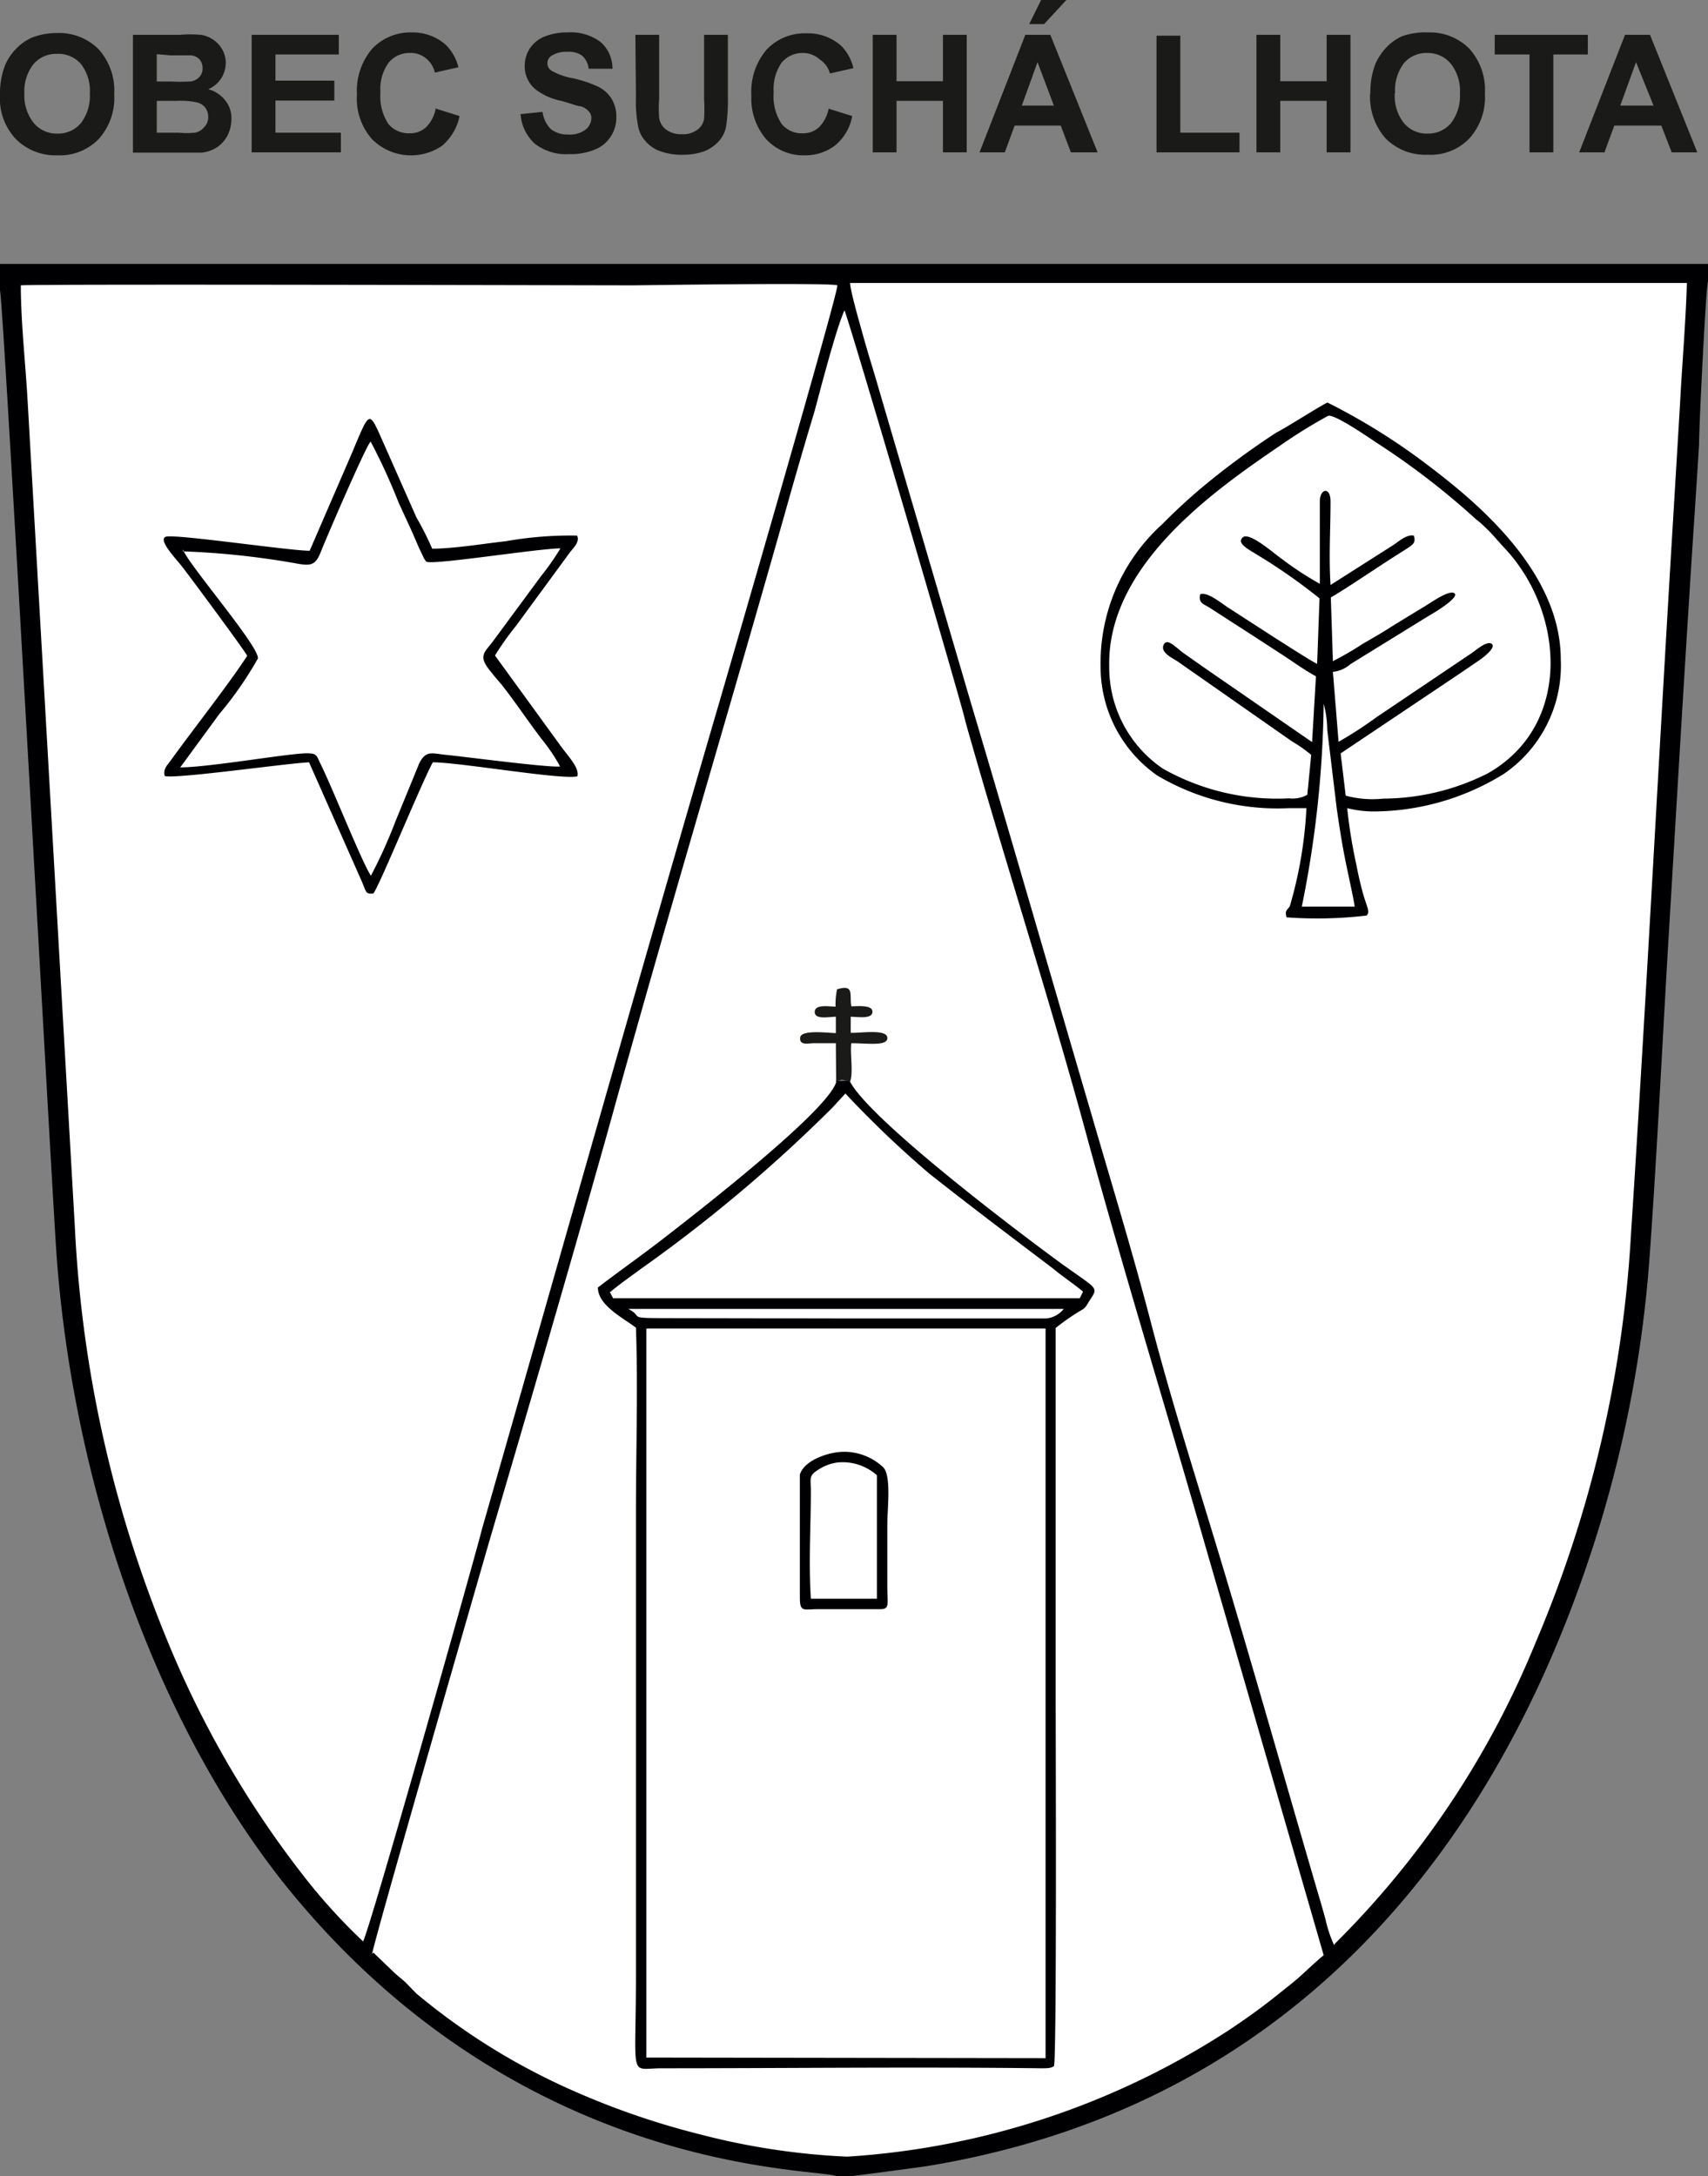 <svg xmlns="http://www.w3.org/2000/svg" viewBox="0 0 57.42 73.14"><rect x="0" y="0" width="57.42" height="73.14" fill="#808080" stroke="none"/><defs><style>.cls-1{fill:#000003;}.cls-1,.cls-2,.cls-3{fill-rule:evenodd;}.cls-2{fill:#fff;}.cls-3,.cls-4{fill:#1a1a18;}</style></defs><g id="Vrstva_2" data-name="Vrstva 2"><g id="Vrstva_1-2" data-name="Vrstva 1"><path class="cls-1" d="M0,9.76C.11,10,1.75,40.1,1.9,42.16,2.43,49.52,5,57.5,9.47,63.2c7.94,10,18.09,9.64,18.66,9.94h.44c.06,0,2.24-.29,2.58-.34C42.71,70.91,50,63,53.58,51.9a41.16,41.16,0,0,0,1.88-9.71c.26-3.64.43-7.28.65-10.93s.43-7.26.66-10.88c.11-1.82.24-3.64.35-5.45,0-.67.23-5.28.3-5.47V8.87H0Z"></path><path class="cls-2" d="M12.55,65.62l.72.69c.13.12.22.18.37.32L14,67a22.1,22.1,0,0,0,5.28,3.27,26.22,26.22,0,0,0,4.25,1.46,23.7,23.7,0,0,0,4.95.75,26.6,26.6,0,0,0,12.83-4.25c.59-.39,1.13-.78,1.64-1.19.26-.21.55-.43.78-.64s.55-.51.77-.69l-4-13.83c-1.33-4.64-2.74-9.2-4-13.83s-2.74-9.18-4.05-13.82c0-.18-3.9-13.46-4.06-13.8-.27.58-.8,2.62-1,3.37-.35,1.16-.68,2.3-1,3.44C24.45,24.1,22.37,31,20.44,38c-1.3,4.62-2.64,9.21-4,13.83-.1.35-3.89,13.46-3.93,13.84"></path><path class="cls-2" d="M44.88,65.32a30.43,30.43,0,0,0,6.75-10.13,40.88,40.88,0,0,0,3.2-13.7c.52-8,.93-16,1.41-23.92l.24-4c.07-1.35.19-2.71.23-4.06H28.58c0,.26.36,1.49.45,1.82.16.58.34,1.13.51,1.73l3.07,10.46c1.38,4.63,2.72,9.29,4.08,13.92.67,2.31,1.38,4.62,2,7s1.34,4.67,2.05,7c1.22,4,2.39,8.16,3.57,12.19.09.3.17.58.25.87a4.18,4.18,0,0,0,.29.87"></path><path class="cls-2" d="M12.2,65.26c.24-.41,3.91-13.44,4-13.86,2.66-9.28,5.29-18.59,8-27.86.39-1.34,4-13.76,3.95-13.95-.21-.1-6.69,0-6.85,0-1.13,0-20.16-.05-20.6,0,0,1.23.16,2.65.23,3.91L2.52,41.3A41.61,41.61,0,0,0,5.59,55.05a33.41,33.41,0,0,0,4.62,8,19.52,19.52,0,0,0,2,2.2"></path><path class="cls-1" d="M28.11,36.37c-.3,1-4.86,4.52-5.88,5.31-.7.54-1.44,1.06-2.13,1.59,0,.59.81,1,1.28,1.35.07,2,0,4.15,0,6.18V66.35c0,3.62-.25,3.16.86,3.16,4.2,0,8.58-.05,12.75,0,.21,0,.34,0,.44-.07s.06-11.26.06-12.37V50.84c0-2.06,0-4.15,0-6.21a7.59,7.59,0,0,1,.75-.53c.21-.13.21-.1.34-.31.34-.56.42-.38-.85-1.29-1.46-1.06-6.54-4.9-7.17-6.18-.2,0-.32,0-.46,0"></path><polygon class="cls-2" points="21.73 69.15 35.15 69.17 35.15 68.97 35.15 44.65 21.73 44.65 21.73 69.15"></polygon><path class="cls-1" d="M43.29,27.16l.63,0a14.16,14.16,0,0,1-.56,3.3c-.1.15-.17.13-.11.37a14.25,14.25,0,0,0,2.69-.06c.14-.13,0-.29-.14-.82-.08-.3-.14-.57-.2-.88a17.28,17.28,0,0,1-.31-1.91,3.75,3.75,0,0,0,1,.11A8.37,8.37,0,0,0,50.57,26a4.41,4.41,0,0,0,1.9-3.84c0-3-2.93-5.36-4.46-6.52a21.33,21.33,0,0,0-3.38-2.11c-.07,0-1.55.94-1.71,1a26.81,26.81,0,0,0-2.4,1.76,19.36,19.36,0,0,0-1.44,1.32A6.3,6.3,0,0,0,37,22.45a4.46,4.46,0,0,0,1.9,3.61,7.93,7.93,0,0,0,4.43,1.1"></path><path class="cls-2" d="M43.34,26.83a1,1,0,0,0,.61-.12l.13-1.34a4.62,4.62,0,0,0-.64-.45l-3.85-2.69c-.18-.12-.59-.3-.47-.56s.45.13.67.28l.61.43,3.71,2.56.13-2.21c-.33-.18-.69-.43-1-.64l-1-.65-1.55-1c-.23-.15-.41-.16-.34-.47.26-.08.67.28,1,.49s2.7,1.76,2.93,1.85l.08-2.2a19.34,19.34,0,0,0-2.07-1.45c-.32-.2-.73-.4-.51-.6s1.07.56,1.32.73a10.85,10.85,0,0,0,1.27.83l0-2.77c0-.43.36-.51.36,0,0,1-.06,1.79,0,2.81l2.06-1.31c.21-.13.49-.4.74-.35.09.29-.06.32-.52.62-.67.42-1.67,1.11-2.27,1.46l.07,2.14a10.56,10.56,0,0,0,1-.58c.36-.21.68-.39,1-.6l1-.61c.22-.12.86-.6,1.07-.5s-.45.54-.82.75L45.4,22.32a1.06,1.06,0,0,1-.59.26L45,24.93a13.1,13.1,0,0,0,1.28-.83l3.21-2.16c.14-.1.51-.42.66-.3s-.26.44-.42.55l-.66.45-4,2.68.17,1.42a3.44,3.44,0,0,0,1.26.1A7.88,7.88,0,0,0,50,26c2.87-1.61,2.6-5.42.59-7.57-.22-.23-.38-.44-.62-.67a3.17,3.17,0,0,0-.34-.3,25.66,25.66,0,0,0-3.35-2.58c-.23-.15-1.45-1-1.64-.9A17.34,17.34,0,0,0,43,15c-2.17,1.48-5.78,4-5.71,7.39a4.12,4.12,0,0,0,1.8,3.44,7.81,7.81,0,0,0,4.26,1"></path><path class="cls-1" d="M10.41,18.51c-.68,0-4.58-.58-4.84-.47s.33.72.55,1,2.12,2.84,2.19,3c-.6.93-1.8,2.45-2.55,3.49-.12.17-.29.31-.22.55.34.11,4.11-.43,4.85-.46l1.75,3.95c.2.46.14.47.41.46.19-.22,1.63-3.74,2-4.41.91,0,4.35.6,4.86.47.08-.29-.33-.69-.59-1.06l-2.18-3a9.86,9.86,0,0,1,.71-1l1.82-2.48c.12-.15.33-.35.23-.55a12.43,12.43,0,0,0-2.4.19c-.73.08-1.75.25-2.47.25A10.53,10.53,0,0,0,14,17.39l-1.24-2.8c-.29-.64-.35-.71-.66,0-.08.19-.16.37-.24.57Z"></path><path class="cls-2" d="M6.15,18.46c.12.44,2.57,3.26,2.52,3.67A12.06,12.06,0,0,1,7.37,24L6.06,25.79c1,0,3.91-.52,4.33-.47.27,0,.27.12.37.32.41.82,1.42,3.37,1.71,3.79a16.8,16.8,0,0,0,.83-1.84l.8-1.95c.24-.45.42-.31,1-.26.75.08,3.34.42,3.73.38a5.94,5.94,0,0,0-.62-.92c-.45-.59-.89-1.25-1.33-1.81-.14-.17-.22-.25-.35-.42-.45-.53-.29-.64,0-1l1.66-2.25a8.31,8.31,0,0,0,.65-.93c-.72,0-4.22.56-4.5.45-.07-.06,0,0-.08-.1l-.18-.38-.22-.51-.46-1a20.11,20.11,0,0,0-.94-2.05c-.17.17-1.49,3.24-1.68,3.72s-.37.46-.91.36a27.28,27.28,0,0,0-3.72-.39"></path><path class="cls-2" d="M20.5,43.42l.11.21H36.3l.11-.22c-.32-.27-.69-.51-1-.77-1.49-1.13-2.65-2-4.16-3.19a34.65,34.65,0,0,1-2.83-2.7l-.43.47a50.31,50.31,0,0,1-6.41,5.4c-.34.25-.74.53-1.05.79"></path><path class="cls-1" d="M28.2,48.8c-.54.06-1.19.34-1.31.76v4.12c0,.52.12.4.63.4H29.6c.32,0,.23-.18.23-.79V51.23c0-.51.14-1.61-.13-1.91a1.91,1.91,0,0,0-1.5-.52"></path><path class="cls-2" d="M27.25,53.73h2.23V49.58a1.73,1.73,0,0,0-1.32-.43,1.54,1.54,0,0,0-.66.25c-.3.19-.25.26-.24.67,0,1.19-.08,2.47,0,3.66"></path><path class="cls-2" d="M43.76,30.47l1.78,0c0-.12-.27-1.33-.32-1.6-.11-.55-.2-1.13-.28-1.69l-.32-2.65a3.59,3.59,0,0,0-.12-.88,36.1,36.1,0,0,1-.74,6.84"></path><path class="cls-2" d="M28.6,44.31h6.57a.85.85,0,0,0,.59-.32H21.12c.59.3-.19.31,1.56.31Z"></path><path class="cls-3" d="M28.11,36.37c.14-.1.26-.08.46,0,.13-.28,0-1,.05-1.31.55,0,1.24.11,1.21-.19s-.94-.14-1.23-.16v-.54c.23,0,.72.09.73-.16s-.5-.19-.71-.19c-.07-.37.12-.76-.48-.57a2.51,2.51,0,0,0-.05.58c-.22,0-.7-.09-.7.18s.48.16.71.16v.55c-.22,0-1.17-.13-1.2.15s.28.19.46.19h.74Z"></path><path class="cls-4" d="M.82,3.14a1.47,1.47,0,0,0,.32,1,1,1,0,0,0,.78.35,1,1,0,0,0,.79-.34,1.5,1.5,0,0,0,.31-1,1.47,1.47,0,0,0-.3-1,1,1,0,0,0-.8-.34,1,1,0,0,0-.79.34,1.47,1.47,0,0,0-.31,1M0,3.17a2.59,2.59,0,0,1,.18-1,1.79,1.79,0,0,1,.37-.54,1.7,1.7,0,0,1,.51-.36,2.27,2.27,0,0,1,.86-.16,1.87,1.87,0,0,1,1.4.55,2.08,2.08,0,0,1,.52,1.51,2.06,2.06,0,0,1-.52,1.5,1.82,1.82,0,0,1-1.39.55A1.88,1.88,0,0,1,.52,4.66,2,2,0,0,1,0,3.17Z"></path><path class="cls-4" d="M5.27,3.39V4.46H6a3,3,0,0,0,.55,0,.5.5,0,0,0,.29-.16A.49.49,0,0,0,7,3.94a.54.54,0,0,0-.09-.31.52.52,0,0,0-.25-.18,2.56,2.56,0,0,0-.71-.06Zm0-1.57v.92h.52a5.72,5.72,0,0,0,.58,0,.48.48,0,0,0,.32-.14.41.41,0,0,0,.12-.31A.44.44,0,0,0,6.71,2a.43.43,0,0,0-.3-.14c-.08,0-.31,0-.68,0Zm-.8-.65H6.05a4.08,4.08,0,0,1,.7,0,1,1,0,0,1,.72.49.9.9,0,0,1,.12.46,1,1,0,0,1-.15.51A1,1,0,0,1,7,3a1.05,1.05,0,0,1,.56.36A.93.93,0,0,1,7.78,4a1.24,1.24,0,0,1-.12.53,1.08,1.08,0,0,1-.35.41,1.19,1.19,0,0,1-.53.19c-.14,0-.46,0-1,0H4.47Z"></path><polygon class="cls-4" points="8.46 5.12 8.46 1.17 11.39 1.17 11.39 1.83 9.26 1.83 9.26 2.71 11.24 2.71 11.24 3.38 9.26 3.38 9.26 4.46 11.46 4.46 11.46 5.12 8.46 5.12"></polygon><path class="cls-4" d="M14.68,3.66l.77.24a1.77,1.77,0,0,1-.59,1,1.85,1.85,0,0,1-2.35-.22A2.05,2.05,0,0,1,12,3.18a2.18,2.18,0,0,1,.51-1.54,1.77,1.77,0,0,1,1.34-.55A1.66,1.66,0,0,1,15,1.52a1.59,1.59,0,0,1,.41.74l-.79.18a.86.86,0,0,0-.3-.48.8.8,0,0,0-.54-.18.9.9,0,0,0-.71.32,1.5,1.5,0,0,0-.28,1,1.68,1.68,0,0,0,.27,1.07.89.89,0,0,0,.71.31.8.8,0,0,0,.55-.2,1.21,1.21,0,0,0,.33-.64"></path><path class="cls-4" d="M17.46,3.84l.78-.08a1,1,0,0,0,.28.58.89.89,0,0,0,.58.18.87.87,0,0,0,.58-.16.5.5,0,0,0,.2-.38.32.32,0,0,0-.09-.24.54.54,0,0,0-.28-.17c-.1,0-.31-.09-.64-.18A2.06,2.06,0,0,1,18,3a1,1,0,0,1-.36-.8,1.08,1.08,0,0,1,.17-.57,1.09,1.09,0,0,1,.49-.4,2.05,2.05,0,0,1,.78-.14,1.66,1.66,0,0,1,1.12.33,1.18,1.18,0,0,1,.39.89l-.8,0a.69.69,0,0,0-.22-.44.79.79,0,0,0-.5-.13.94.94,0,0,0-.54.14.3.3,0,0,0,0,.49,2.23,2.23,0,0,0,.73.26,4,4,0,0,1,.86.29,1.07,1.07,0,0,1,.44.4,1.14,1.14,0,0,1,.16.63,1.14,1.14,0,0,1-.19.64,1.12,1.12,0,0,1-.54.44,2.14,2.14,0,0,1-.86.15,1.72,1.72,0,0,1-1.15-.35,1.49,1.49,0,0,1-.48-1"></path><path class="cls-4" d="M21.36,1.17h.8V3.31a4.37,4.37,0,0,0,0,.66.6.6,0,0,0,.24.39.82.82,0,0,0,.52.15.8.8,0,0,0,.51-.14A.56.56,0,0,0,23.67,4a5.25,5.25,0,0,0,0-.67V1.17h.8V3.25a5.87,5.87,0,0,1-.06,1,1,1,0,0,1-.24.49,1.33,1.33,0,0,1-.46.33A2.05,2.05,0,0,1,23,5.2a2.1,2.1,0,0,1-.86-.14,1.15,1.15,0,0,1-.46-.34,1,1,0,0,1-.22-.44,4.24,4.24,0,0,1-.08-1Z"></path><path class="cls-4" d="M27.88,3.66l.77.24a1.66,1.66,0,0,1-.59,1,1.66,1.66,0,0,1-1,.32,1.7,1.7,0,0,1-1.3-.54,2.09,2.09,0,0,1-.5-1.47,2.18,2.18,0,0,1,.51-1.54,1.76,1.76,0,0,1,1.34-.55,1.68,1.68,0,0,1,1.18.43,1.59,1.59,0,0,1,.4.74l-.79.18A.8.8,0,0,0,27.56,2,.84.84,0,0,0,27,1.78a.92.92,0,0,0-.72.32,1.56,1.56,0,0,0-.27,1,1.68,1.68,0,0,0,.27,1.07.87.87,0,0,0,.7.31.78.78,0,0,0,.55-.2,1.21,1.21,0,0,0,.33-.64"></path><polygon class="cls-4" points="29.34 5.12 29.34 1.17 30.14 1.17 30.14 2.73 31.7 2.73 31.7 1.17 32.5 1.17 32.5 5.12 31.7 5.12 31.7 3.39 30.14 3.39 30.14 5.12 29.34 5.12"></polygon><path class="cls-4" d="M34.6.81,35,0h.85l-.75.81Zm.83,2.74-.55-1.46-.53,1.46ZM36.9,5.12H36l-.34-.9H34.11l-.33.9h-.85l1.54-3.95h.84Z"></path><polygon class="cls-4" points="38.88 5.12 38.88 1.2 39.68 1.2 39.68 4.46 41.67 4.46 41.67 5.12 38.88 5.12"></polygon><polygon class="cls-4" points="42.24 5.12 42.24 1.17 43.04 1.17 43.04 2.73 44.6 2.73 44.6 1.17 45.4 1.17 45.4 5.12 44.6 5.12 44.6 3.39 43.04 3.39 43.04 5.12 42.24 5.12"></polygon><path class="cls-4" d="M46.89,3.14a1.47,1.47,0,0,0,.31,1,1,1,0,0,0,.79.35,1,1,0,0,0,.78-.34,1.5,1.5,0,0,0,.31-1,1.47,1.47,0,0,0-.3-1A1,1,0,0,0,48,1.78a1,1,0,0,0-.8.34,1.51,1.51,0,0,0-.3,1m-.83,0a2.59,2.59,0,0,1,.18-1,2,2,0,0,1,.37-.54,1.7,1.7,0,0,1,.51-.36A2.31,2.31,0,0,1,48,1.09a1.87,1.87,0,0,1,1.4.55,2.08,2.08,0,0,1,.52,1.51,2.06,2.06,0,0,1-.52,1.5A1.8,1.8,0,0,1,48,5.2a1.88,1.88,0,0,1-1.41-.54A2.09,2.09,0,0,1,46.06,3.17Z"></path><polygon class="cls-4" points="51.42 5.12 51.42 1.83 50.25 1.83 50.25 1.17 53.38 1.17 53.38 1.83 52.22 1.83 52.22 5.12 51.42 5.12"></polygon><path class="cls-4" d="M55.59,3.55,55,2.09l-.53,1.46Zm1.47,1.57H56.2l-.35-.9H54.27l-.33.9h-.85l1.54-3.95h.84Z"></path></g></g></svg>